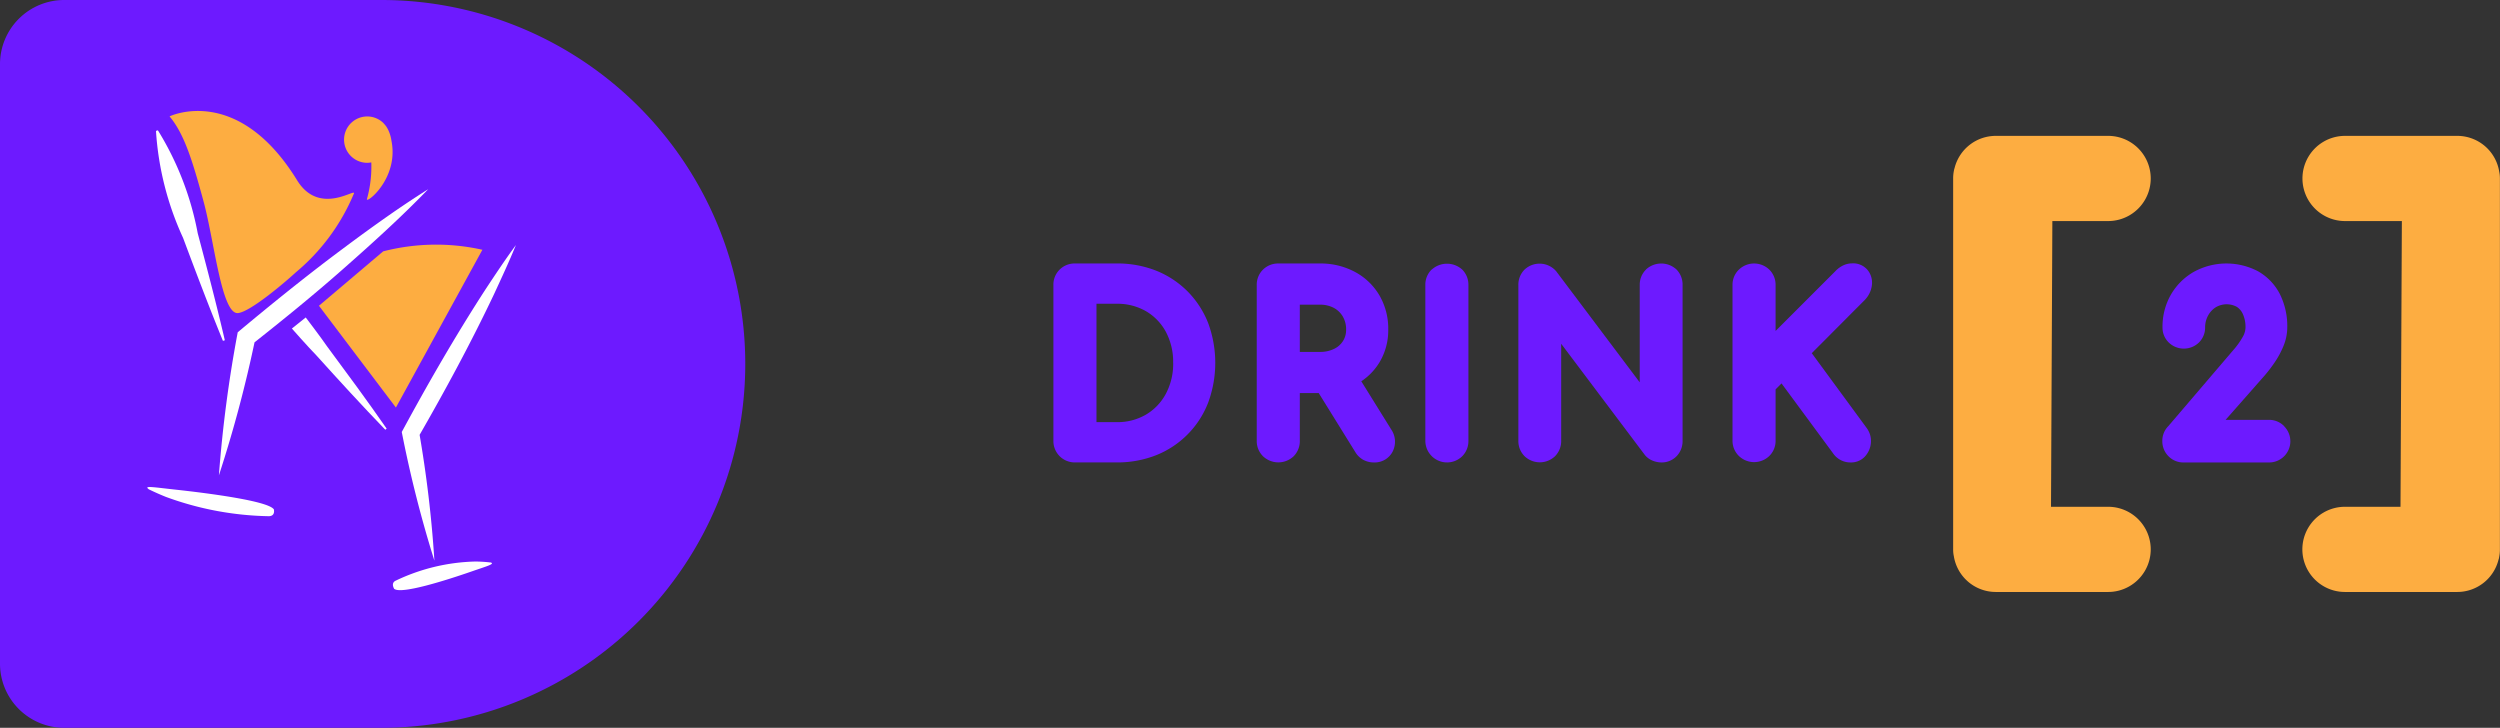 <svg xmlns="http://www.w3.org/2000/svg" xmlns:xlink="http://www.w3.org/1999/xlink" width="130.53" height="38" viewBox="0 0 130.53 38">
  <rect x="0" y="0" width="130.53" height="38" fill="#333333" stroke="none"/>
  <defs>
    <clipPath id="clip-path">
      <rect id="Rectangle_323" data-name="Rectangle 323" width="75.53" height="23.813" fill="none"/>
    </clipPath>
  </defs>
  <g id="Groupe_2497" data-name="Groupe 2497" transform="translate(-139 -28.808)">
    <g id="Groupe_385" data-name="Groupe 385" transform="translate(194 35.901)">
      <g id="Groupe_384" data-name="Groupe 384" transform="translate(0 0.001)" clip-path="url(#clip-path)">
        <path id="Tracé_471" data-name="Tracé 471" d="M7.011,8.711A4.88,4.88,0,0,0,5.37,7.626,5.5,5.5,0,0,0,3.3,7.248H1.124a1.117,1.117,0,0,0-.792.314A1.1,1.1,0,0,0,0,8.372v8.14a1.114,1.114,0,0,0,1.124,1.124H3.3a5.5,5.5,0,0,0,2.069-.379,4.818,4.818,0,0,0,2.713-2.747,6,6,0,0,0,0-4.146A4.892,4.892,0,0,0,7.011,8.711m-.757,3.725a3.325,3.325,0,0,1-.384,1.618,2.776,2.776,0,0,1-1.038,1.086,2.938,2.938,0,0,1-1.53.393H2.249V9.352H3.3a2.976,2.976,0,0,1,1.533.388,2.767,2.767,0,0,1,1.037,1.074,3.327,3.327,0,0,1,.382,1.622" transform="translate(0 -0.586)" fill="#6d1aff"/>
        <path id="Tracé_472" data-name="Tracé 472" d="M17.01,13.4a3.161,3.161,0,0,0,.943-.979,3.236,3.236,0,0,0,.464-1.716,3.459,3.459,0,0,0-.461-1.792,3.258,3.258,0,0,0-1.28-1.225,3.792,3.792,0,0,0-1.837-.439H12.675a1.114,1.114,0,0,0-.792.315,1.1,1.1,0,0,0-.332.809v8.14a1.106,1.106,0,0,0,.327.8,1.161,1.161,0,0,0,1.609-.007,1.12,1.12,0,0,0,.313-.791v-2.5h.987L16.7,17.1a1.1,1.1,0,0,0,.427.408,1.154,1.154,0,0,0,.54.129,1.051,1.051,0,0,0,.986-.58,1.134,1.134,0,0,0-.082-1.144Zm-3.21-4h1.04a1.514,1.514,0,0,1,.735.167,1.2,1.2,0,0,1,.47.452,1.317,1.317,0,0,1,.172.686,1.077,1.077,0,0,1-.162.592,1.127,1.127,0,0,1-.464.41,1.657,1.657,0,0,1-.751.159H13.8Z" transform="translate(-0.934 -0.586)" fill="#6d1aff"/>
        <path id="Tracé_473" data-name="Tracé 473" d="M21.458,7.564a1.1,1.1,0,0,0-.331.809v8.141a1.133,1.133,0,0,0,1.936.79,1.118,1.118,0,0,0,.313-.79V8.373a1.117,1.117,0,0,0-.319-.8,1.183,1.183,0,0,0-1.6,0" transform="translate(-1.707 -0.587)" fill="#6d1aff"/>
        <path id="Tracé_474" data-name="Tracé 474" d="M33.08,7.564a1.1,1.1,0,0,0-.331.809v5.083l-4.362-5.8a1.145,1.145,0,0,0-1.655-.084,1.107,1.107,0,0,0-.32.8v8.141a1.117,1.117,0,0,0,.315.791,1.151,1.151,0,0,0,1.608,0,1.119,1.119,0,0,0,.313-.79V11.442L33,17.227a1,1,0,0,0,.437.324,1.224,1.224,0,0,0,.438.087,1.08,1.08,0,0,0,.811-.339,1.133,1.133,0,0,0,.3-.785V8.373a1.126,1.126,0,0,0-.309-.8,1.171,1.171,0,0,0-1.6-.011" transform="translate(-2.135 -0.587)" fill="#6d1aff"/>
        <path id="Tracé_475" data-name="Tracé 475" d="M42.714,11.932l2.775-2.786a1.334,1.334,0,0,0,.358-.72,1.06,1.06,0,0,0-.189-.8.977.977,0,0,0-.835-.383,1.112,1.112,0,0,0-.456.1,1.389,1.389,0,0,0-.414.3l-3.128,3.128v-2.4a1.106,1.106,0,0,0-.327-.8,1.144,1.144,0,0,0-1.584-.006,1.093,1.093,0,0,0-.338.8v8.14a1.1,1.1,0,0,0,.339.8,1.144,1.144,0,0,0,1.584-.007,1.1,1.1,0,0,0,.326-.8V13.821l.31-.31,2.687,3.644a1.093,1.093,0,0,0,.929.482.981.981,0,0,0,.757-.329,1.19,1.19,0,0,0,.292-.677,1.143,1.143,0,0,0-.215-.787Z" transform="translate(-3.118 -0.586)" fill="#6d1aff"/>
        <path id="Tracé_476" data-name="Tracé 476" d="M69.36,15.751a1.092,1.092,0,0,0-.8-.338H66.294l2.026-2.3a7.4,7.4,0,0,0,.536-.7,4.666,4.666,0,0,0,.458-.85,2.575,2.575,0,0,0,.2-.971,3.755,3.755,0,0,0-.386-1.745A2.886,2.886,0,0,0,68,7.663a3.544,3.544,0,0,0-3.369.025,3.245,3.245,0,0,0-1.2,1.2A3.369,3.369,0,0,0,63,10.6a1.075,1.075,0,0,0,.325.774,1.132,1.132,0,0,0,1.584-.006,1.085,1.085,0,0,0,.315-.768,1.289,1.289,0,0,1,.151-.623,1.172,1.172,0,0,1,.405-.441,1.113,1.113,0,0,1,1.1-.022A.872.872,0,0,1,67.2,9.9a1.647,1.647,0,0,1,.133.7,1.03,1.03,0,0,1-.141.476,4.012,4.012,0,0,1-.5.7l-3.387,3.963a1.083,1.083,0,0,0-.315.786,1.1,1.1,0,0,0,.314.78,1.081,1.081,0,0,0,.8.333h4.45a1.107,1.107,0,0,0,.8-1.886" transform="translate(-5.091 -0.586)" fill="#6d1aff"/>
        <path id="Tracé_477" data-name="Tracé 477" d="M59.2,19.366H56.217l.071-14.918H59.2A2.224,2.224,0,0,0,59.2,0H53.331a2.22,2.22,0,0,0-2.149,1.681c-.007.023-.016.045-.021.069s-.008.04-.012.061a2.009,2.009,0,0,0-.041.414V21.59a1.588,1.588,0,0,0,.035.351,2.22,2.22,0,0,0,2.189,1.873H59.2a2.224,2.224,0,0,0,0-4.448" transform="translate(-4.13 0)" fill="#fdad41"/>
        <path id="Tracé_478" data-name="Tracé 478" d="M73.174,4.448H76.14l-.071,14.918h-2.9a2.224,2.224,0,0,0,0,4.448h5.867a2.22,2.22,0,0,0,2.149-1.681c.007-.023.016-.045.021-.069s.008-.04.012-.061a2.01,2.01,0,0,0,.041-.414V2.224a1.589,1.589,0,0,0-.035-.351A2.22,2.22,0,0,0,79.041,0H73.174a2.224,2.224,0,0,0,0,4.448" transform="translate(-5.734 0)" fill="#fdad41"/>
      </g>
    </g>
    <g id="Groupe_2475" data-name="Groupe 2475" transform="translate(138.652 28.808)">
      <g id="Groupe_2476" data-name="Groupe 2476" transform="translate(0.348)">
        <path id="Tracé_518" data-name="Tracé 518" d="M20.26,38H3.706A3.351,3.351,0,0,1,.348,34.657V3.343A3.351,3.351,0,0,1,3.706,0H20.26a19,19,0,1,1,0,38" transform="translate(-0.348)" fill="#6d1aff"/>
        <path id="Tracé_527" data-name="Tracé 527" d="M39.688,35.759,35.67,30.444l3.353-2.84a11.059,11.059,0,0,1,5.181-.083Z" transform="translate(-19.017 -14.48)" fill="#fdad41"/>
        <path id="Tracé_528" data-name="Tracé 528" d="M33.4,35.36s.76.993,1.117,1.514c1.052,1.417,2.1,2.839,3.108,4.291l-.071.058c-1.228-1.273-2.419-2.576-3.6-3.884-.445-.455-1.277-1.4-1.277-1.4Z" transform="translate(-17.437 -18.785)" fill="#fff"/>
        <path id="Tracé_529" data-name="Tracé 529" d="M46.558,43.784a62.581,62.581,0,0,1-1.7-6.707c1.365-2.526,2.8-5.018,4.36-7.428.519-.785,1.038-1.57,1.6-2.333-.358.875-.754,1.728-1.15,2.582-1.208,2.546-2.55,5.023-3.955,7.463l.048-.3a62,62,0,0,1,.8,6.718" transform="translate(-23.881 -14.522)" fill="#fff"/>
        <path id="Tracé_530" data-name="Tracé 530" d="M17.738,14.521a15.711,15.711,0,0,1,2.08,5.375c.493,1.855.979,3.713,1.415,5.586l-.1.03c-.728-1.78-1.408-3.576-2.08-5.374a15.707,15.707,0,0,1-1.415-5.587l.095-.03" transform="translate(-9.494 -7.716)" fill="#fff"/>
        <path id="Tracé_531" data-name="Tracé 531" d="M24.583,36.019a67.516,67.516,0,0,1,.982-7.46c1.613-1.348,3.246-2.67,4.922-3.94,1.633-1.227,3.281-2.435,5.022-3.53-1.427,1.48-2.946,2.847-4.48,4.2s-3.119,2.635-4.718,3.9l.168-.279a66.608,66.608,0,0,1-1.894,7.111" transform="translate(-13.153 -11.21)" fill="#fff"/>
        <path id="Tracé_532" data-name="Tracé 532" d="M16.735,54.347c-.275-.194.294-.094,1.367.023,1.711.185,4.995.605,5.186,1.061-.067-.161.146.317-.273.33a16.353,16.353,0,0,1-5.381-1.009q-.453-.182-.9-.4" transform="translate(-8.975 -28.809)" fill="#fff"/>
        <path id="Tracé_533" data-name="Tracé 533" d="M48.973,62.573c.262.081-.178.193-.983.473-1.285.446-3.772,1.243-4.064.889.1.124-.213-.242.082-.4a10.161,10.161,0,0,1,4.186-1.007,7.448,7.448,0,0,1,.78.05" transform="translate(-23.363 -33.21)" fill="#fff"/>
        <path id="Tracé_534" data-name="Tracé 534" d="M19.124,12.65c.736.883,1.166,2.181,1.784,4.476.557,2.07.938,5.907,1.8,5.792.677-.09,2.51-1.666,3.012-2.13A10.709,10.709,0,0,0,28.739,16.7c.209-.4-1.771,1.209-2.956-.715-3.113-5.056-6.659-3.337-6.659-3.337" transform="translate(-10.27 -6.572)" fill="#fdad41"/>
        <path id="Tracé_535" data-name="Tracé 535" d="M40.952,14.261a1.945,1.945,0,0,0-.149-.537c-.008-.019-.017-.037-.026-.056-.017-.036-.037-.071-.058-.107s-.036-.061-.057-.089a1.2,1.2,0,0,0-.083-.1c-.017-.019-.032-.039-.05-.056,0,0-.006-.008-.009-.011v0a1.21,1.21,0,1,0-.836,2.085,1.224,1.224,0,0,0,.213-.022,6.314,6.314,0,0,1-.227,1.909c-.093.3,1.666-1.034,1.283-3.017" transform="translate(-20.51 -6.889)" fill="#fdad41"/>
      </g>
    </g>
  </g>
</svg>
